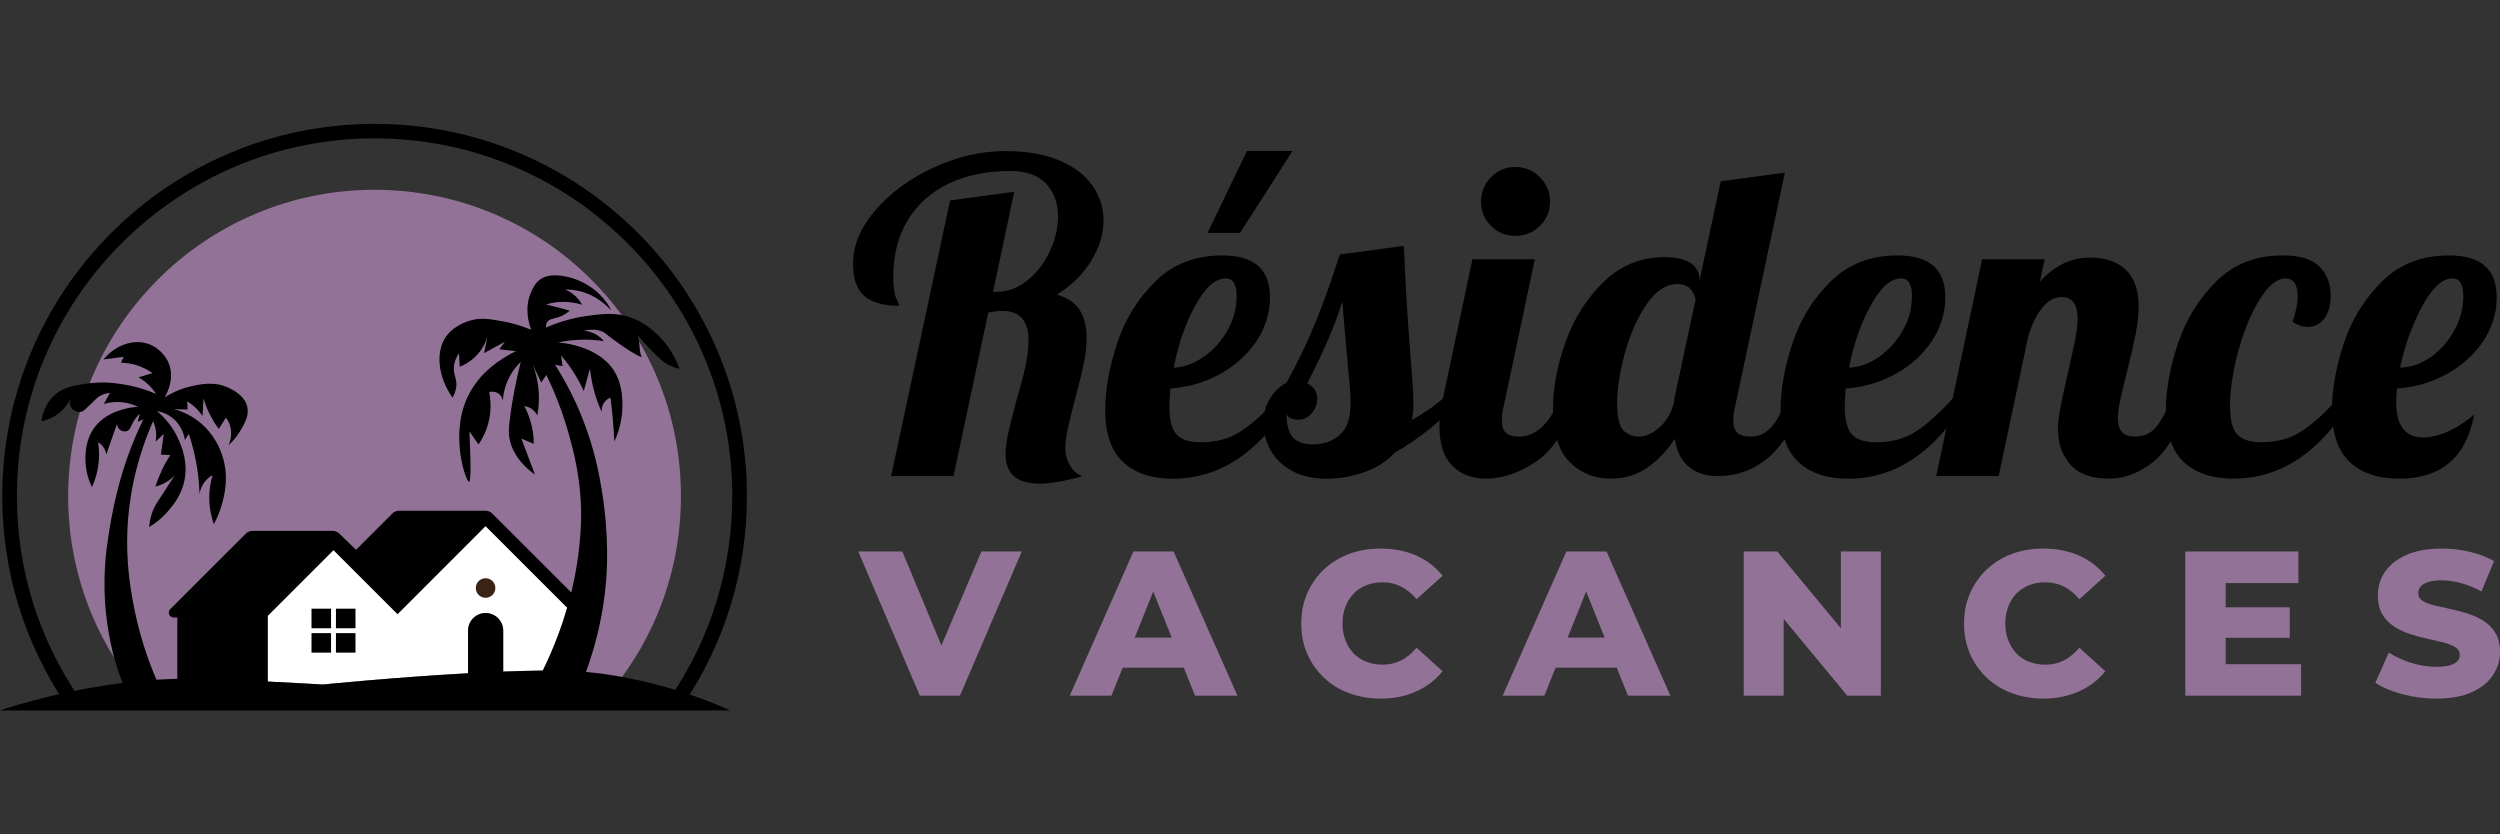 <?xml version="1.0" encoding="utf-8"?>
<!-- Generator: Adobe Illustrator 16.0.0, SVG Export Plug-In . SVG Version: 6.00 Build 0)  -->
<!DOCTYPE svg PUBLIC "-//W3C//DTD SVG 1.1//EN" "http://www.w3.org/Graphics/SVG/1.1/DTD/svg11.dtd">
<svg version="1.1" id="Calque_1" xmlns="http://www.w3.org/2000/svg" xmlns:xlink="http://www.w3.org/1999/xlink" x="0px" y="0px"
	 width="211.239px" height="70.494px" viewBox="-69.551 -44.312 211.239 70.494"
	 enable-background="new -69.551 -44.312 211.239 70.494" xml:space="preserve">
<rect x="-69.551" y="-44.312" width="211.239" height="70.494" fill="#333333" stroke="none"/>
<g>
	<g>
		<path d="M15.414-5.918c0-0.535,0.079-1.153,0.239-1.849c0.157-0.696,0.382-1.595,0.678-2.691c0.34-1.15,0.596-2.125,0.768-2.932
			c0.173-0.806,0.256-1.524,0.256-2.161c0-1.661-0.731-2.489-2.197-2.489c-0.388,0-0.792,0.049-1.208,0.144L11.02-4.087H5.747
			l4.982-23.292l5.42-0.732l-1.796,8.46h0.292c0.952,0,1.832-0.327,2.637-0.987c0.808-0.66,1.435-1.483,1.887-2.472
			c0.451-0.987,0.678-1.958,0.678-2.911c0-1.125-0.336-2.047-1.006-2.764c-0.673-0.719-1.68-1.081-3.02-1.081
			c-1.98,0-3.712,0.355-5.201,1.064c-1.492,0.708-2.642,1.734-3.462,3.077c-0.817,1.343-1.227,2.931-1.227,4.761
			c0,0.903,0.085,1.533,0.256,1.887c0.172,0.354,0.256,0.556,0.256,0.604c-1.32,0-2.301-0.273-2.95-0.822
			c-0.647-0.548-0.969-1.458-0.969-2.729c0-1.561,0.641-3.08,1.922-4.56c1.28-1.477,2.922-2.673,4.926-3.588
			c2.004-0.917,4.005-1.375,6.009-1.375c1.829,0,3.369,0.268,4.613,0.808c1.248,0.536,2.173,1.254,2.785,2.142
			c0.611,0.892,0.916,1.863,0.916,2.911c0,1.149-0.355,2.296-1.064,3.444c-0.708,1.149-1.672,2.088-2.893,2.82
			c0.928,0.269,1.579,0.716,1.958,1.335c0.377,0.624,0.567,1.399,0.567,2.326c0,0.709-0.087,1.46-0.256,2.254
			c-0.171,0.796-0.415,1.776-0.731,2.95C21.08-9.8,20.896-9.052,20.724-8.322c-0.172,0.73-0.256,1.345-0.256,1.834
			c0,0.561,0.127,1.063,0.383,1.5c0.256,0.442,0.605,0.748,1.046,0.918c-1.493,0.415-2.701,0.625-3.629,0.625
			C16.366-3.464,15.414-4.282,15.414-5.918z"/>
		<path d="M25.34-5.277c-1.004-0.941-1.504-2.412-1.504-4.414c0-1.685,0.329-3.54,0.992-5.566c0.661-2.027,1.733-3.778,3.222-5.257
			c1.488-1.478,3.38-2.216,5.677-2.216c2.686,0,4.029,1.172,4.029,3.517c0,1.368-0.393,2.625-1.174,3.773
			c-0.779,1.148-1.82,2.069-3.111,2.767c-1.293,0.695-2.674,1.09-4.141,1.188c-0.049,0.733-0.072,1.221-0.072,1.466
			c0,1.196,0.205,2.009,0.624,2.438c0.415,0.427,1.084,0.639,2.013,0.639c1.32,0,2.447-0.306,3.387-0.917
			c0.941-0.612,1.971-1.536,3.094-2.784h1.245c-2.708,4.519-6.069,6.779-10.071,6.779C27.745-3.864,26.34-4.341,25.34-5.277z
			 M32.208-14.196c0.816-0.587,1.476-1.332,1.979-2.235c0.5-0.905,0.751-1.856,0.751-2.857c0-1.001-0.308-1.501-0.916-1.501
			c-0.88,0-1.742,0.768-2.582,2.309c-0.845,1.54-1.448,3.284-1.814,5.236C30.526-13.292,31.389-13.61,32.208-14.196z M35.814-31.558
			h3.845l-4.429,6.921h-2.749L35.814-31.558z"/>
		<path d="M39.582-4.546c-0.803-0.448-1.399-1.037-1.789-1.757c-0.394-0.722-0.588-1.471-0.588-2.254
			c0-0.808,0.188-1.507,0.564-2.106c0.38-0.6,0.839-1.032,1.375-1.302c0.95-1.708,1.779-3.438,2.489-5.184
			c0.71-1.748,1.38-3.634,2.016-5.659l5.421-0.732c0.123,3.125,0.329,6.509,0.624,10.146c0.123,1.463,0.183,2.527,0.183,3.188
			c0,0.564-0.047,1.024-0.142,1.392c1.147-0.661,2.024-1.269,2.637-1.832h1.535c-1.565,1.809-3.43,3.332-5.602,4.58
			c-0.707,0.757-1.584,1.313-2.62,1.666c-1.035,0.354-2.084,0.536-3.131,0.536C41.38-3.864,40.393-4.093,39.582-4.546z
			 M43.652-7.565c0.609-0.538,0.914-1.406,0.914-2.601c0-0.732-0.069-1.757-0.217-3.078c-0.248-2.783-0.406-4.653-0.478-5.604
			c-0.585,1.928-1.571,4.237-2.965,6.922c0.56,0.292,0.841,0.72,0.841,1.28c0,0.463-0.152,0.88-0.459,1.248
			c-0.306,0.365-0.688,0.547-1.153,0.547c-0.513,0-0.843-0.159-0.988-0.475c0,0.88,0.177,1.527,0.529,1.942
			C40.03-6.965,40.601-6.76,41.38-6.76C42.284-6.76,43.041-7.031,43.652-7.565z"/>
		<path d="M53.155-4.964c-0.719-0.737-1.078-1.834-1.078-3.301c0-0.609,0.095-1.405,0.295-2.381l2.489-11.757h5.273L57.498-9.949
			c-0.1,0.368-0.147,0.756-0.147,1.172c0,0.487,0.116,0.834,0.347,1.042c0.232,0.21,0.615,0.313,1.155,0.313
			c0.705,0,1.368-0.299,1.978-0.898c0.605-0.601,1.05-1.374,1.317-2.326h1.542c-0.907,2.636-2.065,4.428-3.479,5.365
			c-1.418,0.939-2.825,1.411-4.214,1.411C54.823-3.864,53.878-4.234,53.155-4.964z M56.437-25.221
			c-0.563-0.563-0.846-1.248-0.846-2.052c0-0.808,0.283-1.498,0.846-2.07c0.562-0.573,1.244-0.862,2.05-0.862
			c0.807,0,1.495,0.29,2.073,0.862c0.569,0.572,0.858,1.262,0.858,2.07c0,0.805-0.289,1.489-0.858,2.052
			c-0.575,0.564-1.267,0.84-2.073,0.84C57.681-24.381,56.998-24.657,56.437-25.221z"/>
		<path d="M63.06-5.294c-0.926-0.954-1.388-2.443-1.388-4.469c0-1.808,0.358-3.707,1.076-5.696c0.722-1.991,1.794-3.675,3.226-5.055
			c1.428-1.381,3.131-2.071,5.108-2.071c1,0,1.741,0.171,2.23,0.512c0.488,0.339,0.732,0.792,0.732,1.356v0.144l1.798-8.422
			l5.421-0.732L77.053-9.949c-0.097,0.368-0.147,0.756-0.147,1.172c0,0.487,0.116,0.834,0.345,1.042
			c0.234,0.21,0.617,0.313,1.157,0.313c0.686,0,1.276-0.292,1.776-0.88c0.5-0.584,0.898-1.369,1.191-2.344h1.536
			c-1.486,4.375-3.943,6.559-7.359,6.559c-1,0-1.815-0.272-2.434-0.807c-0.624-0.538-1.012-1.324-1.153-2.348
			c-0.636,0.978-1.401,1.783-2.29,2.419c-0.894,0.635-1.939,0.953-3.131,0.953C65.155-3.864,63.989-4.347,63.06-5.294z
			 M70.699-8.227c0.597-0.536,1.012-1.28,1.228-2.232v-0.184l1.798-8.387c-0.221-0.855-0.722-1.283-1.502-1.283
			c-0.977,0-1.856,0.566-2.637,1.702c-0.782,1.136-1.394,2.504-1.832,4.101c-0.439,1.601-0.663,3.01-0.663,4.231
			c0,1.22,0.18,2.004,0.536,2.344c0.354,0.342,0.786,0.512,1.302,0.512C69.511-7.421,70.099-7.689,70.699-8.227z"/>
		<path d="M82.405-5.277c-1.006-0.941-1.506-2.412-1.506-4.414c0-1.685,0.33-3.54,0.987-5.566c0.663-2.027,1.737-3.778,3.227-5.257
			c1.488-1.478,3.38-2.216,5.68-2.216c2.684,0,4.025,1.172,4.025,3.517c0,1.368-0.389,2.625-1.172,3.773
			c-0.782,1.148-1.818,2.069-3.113,2.767c-1.295,0.695-2.675,1.09-4.137,1.188c-0.054,0.733-0.074,1.221-0.074,1.466
			c0,1.196,0.209,2.009,0.624,2.438c0.415,0.427,1.085,0.639,2.013,0.639c1.321,0,2.451-0.306,3.39-0.917
			c0.939-0.612,1.969-1.536,3.093-2.784h1.248c-2.71,4.519-6.071,6.779-10.076,6.779C84.81-3.864,83.405-4.341,82.405-5.277z
			 M89.274-14.196c0.814-0.587,1.475-1.332,1.975-2.235c0.5-0.905,0.751-1.856,0.751-2.857c0-1.001-0.308-1.501-0.917-1.501
			c-0.877,0-1.738,0.768-2.58,2.309c-0.842,1.54-1.447,3.284-1.813,5.236C87.594-13.292,88.452-13.61,89.274-14.196z"/>
		<path d="M105.383-5.058c-0.691-0.795-1.041-1.775-1.041-2.951c0-0.512,0.061-1.091,0.185-1.739c0.12-0.645,0.25-1.274,0.382-1.886
			c0.135-0.613,0.228-1.001,0.276-1.172c0.191-0.854,0.377-1.698,0.552-2.526c0.17-0.829,0.259-1.504,0.259-2.013
			c0-1.248-0.441-1.868-1.322-1.868c-0.636,0-1.198,0.313-1.686,0.934c-0.494,0.621-0.883,1.435-1.172,2.436L99.326-4.087h-5.273
			l3.878-18.316h5.28l-0.406,1.903c1.221-1.369,2.649-2.052,4.284-2.052c1.245,0,2.234,0.344,2.967,1.024
			c0.729,0.685,1.101,1.721,1.101,3.113c0,0.708-0.089,1.498-0.259,2.363c-0.173,0.868-0.418,1.922-0.732,3.169
			c-0.194,0.756-0.371,1.495-0.533,2.216c-0.158,0.72-0.235,1.286-0.235,1.702c0,0.487,0.105,0.866,0.329,1.135
			c0.219,0.269,0.595,0.404,1.137,0.404c0.729,0,1.317-0.263,1.754-0.786c0.44-0.526,0.883-1.339,1.321-2.438h1.539
			c-0.904,2.688-1.948,4.485-3.131,5.402c-1.189,0.918-2.41,1.377-3.683,1.377C107.174-3.864,106.083-4.265,105.383-5.058z"/>
		<path d="M114.965-5.277c-1.004-0.941-1.505-2.412-1.505-4.414c0-1.685,0.333-3.54,1.008-5.566
			c0.673-2.027,1.747-3.778,3.222-5.257c1.477-1.478,3.354-2.216,5.621-2.216c1.465,0,2.513,0.316,3.131,0.951
			c0.623,0.635,0.938,1.442,0.938,2.418c0,0.856-0.186,1.512-0.55,1.976c-0.365,0.465-0.83,0.698-1.394,0.698
			c-0.417,0-0.842-0.148-1.281-0.44c0.292-0.808,0.439-1.526,0.439-2.161c0-0.464-0.082-0.829-0.254-1.097
			c-0.17-0.269-0.431-0.404-0.771-0.404c-0.729,0-1.462,0.601-2.199,1.796c-0.735,1.196-1.333,2.648-1.798,4.357
			c-0.462,1.71-0.694,3.249-0.694,4.614c0,1.196,0.21,2.011,0.624,2.438c0.418,0.43,1.086,0.638,2.013,0.638
			c1.319,0,2.448-0.302,3.391-0.917c0.942-0.611,1.971-1.536,3.093-2.783h1.247c-2.71,4.522-6.071,6.776-10.072,6.776
			C117.368-3.864,115.965-4.341,114.965-5.277z"/>
		<path d="M128.99-5.277c-0.999-0.941-1.499-2.412-1.499-4.414c0-1.685,0.327-3.54,0.986-5.566c0.661-2.027,1.736-3.778,3.226-5.257
			c1.486-1.478,3.378-2.216,5.673-2.216c2.69,0,4.032,1.172,4.032,3.517c0,1.368-0.39,2.625-1.172,3.773
			c-0.786,1.148-1.821,2.069-3.112,2.767c-1.295,0.695-2.675,1.09-4.139,1.188c-0.053,0.537-0.073,0.905-0.073,1.098
			c0,2.027,0.756,3.038,2.272,3.038c0.686,0,1.415-0.182,2.197-0.548c0.783-0.368,1.489-0.83,2.125-1.392
			c-0.661,3.612-2.772,5.419-6.339,5.419C131.385-3.864,129.99-4.341,128.99-5.277z M135.864-14.159
			c0.814-0.584,1.474-1.334,1.974-2.254c0.5-0.917,0.751-1.874,0.751-2.875c0-1.001-0.306-1.501-0.915-1.501
			c-0.857,0-1.703,0.775-2.546,2.323c-0.842,1.552-1.471,3.292-1.889,5.219C134.169-13.271,135.043-13.575,135.864-14.159z"/>
	</g>
	<g>
		<path fill="#927397" d="M8.173,14.469L2.969,2.287h3.724l4.385,10.547H8.883l4.491-10.547h3.411l-5.223,12.183H8.173z"/>
		<path fill="#927397" d="M20.841,14.469l5.378-12.183h3.394l5.394,12.183h-3.583L27.211,3.976h1.359l-4.209,10.494H20.841z
			 M23.783,12.103l0.886-2.542h5.954l0.886,2.542H23.783z"/>
		<path fill="#927397" d="M47.104,14.717c-0.966,0-1.854-0.164-2.676-0.465c-0.82-0.307-1.524-0.742-2.122-1.314
			c-0.6-0.576-1.064-1.235-1.402-2.005c-0.339-0.779-0.503-1.625-0.503-2.558c0-0.927,0.17-1.779,0.503-2.552
			c0.334-0.771,0.803-1.442,1.402-2.006c0.595-0.568,1.302-1.008,2.122-1.319c0.816-0.306,1.71-0.459,2.676-0.459
			c1.123,0,2.131,0.201,3.019,0.594c0.889,0.396,1.625,0.961,2.216,1.701l-2.191,1.984c-0.396-0.46-0.827-0.818-1.301-1.063
			c-0.472-0.241-0.996-0.365-1.571-0.365c-0.5,0-0.955,0.083-1.374,0.241c-0.421,0.169-0.775,0.404-1.068,0.703
			c-0.298,0.306-0.53,0.68-0.697,1.106c-0.169,0.431-0.251,0.907-0.251,1.428c0,0.524,0.082,1.001,0.251,1.433
			c0.164,0.431,0.399,0.795,0.697,1.104c0.293,0.31,0.653,0.546,1.068,0.697c0.419,0.169,0.877,0.248,1.374,0.248
			c0.575,0,1.106-0.123,1.571-0.365c0.471-0.247,0.899-0.597,1.301-1.064l2.191,1.982c-0.591,0.736-1.327,1.302-2.216,1.701
			C49.235,14.516,48.228,14.717,47.104,14.717z"/>
		<path fill="#927397" d="M57.421,14.469l5.38-12.183h3.391l5.396,12.183h-3.584L63.796,3.976h1.353L60.94,14.469H57.421z
			 M60.364,12.103l0.887-2.542h5.952l0.883,2.542H60.364z"/>
		<path fill="#927397" d="M77.785,14.469V2.287h2.838l6.714,8.106h-1.342V2.287h3.378v12.183h-2.836l-6.715-8.11h1.339v8.11H77.785z
			"/>
		<path fill="#927397" d="M103.104,14.717c-0.962,0-1.853-0.164-2.675-0.465c-0.82-0.307-1.524-0.742-2.122-1.314
			c-0.594-0.576-1.065-1.235-1.4-2.005C96.572,10.153,96.4,9.308,96.4,8.375c0-0.927,0.172-1.779,0.507-2.552
			c0.335-0.771,0.807-1.442,1.4-2.006c0.598-0.568,1.308-1.008,2.122-1.319c0.819-0.306,1.71-0.459,2.675-0.459
			c1.124,0,2.131,0.201,3.02,0.594c0.889,0.396,1.625,0.961,2.216,1.701l-2.191,1.984c-0.396-0.46-0.828-0.818-1.301-1.063
			c-0.465-0.241-0.996-0.365-1.571-0.365c-0.5,0-0.955,0.083-1.376,0.241c-0.419,0.169-0.773,0.404-1.066,0.703
			c-0.298,0.309-0.53,0.68-0.694,1.106c-0.172,0.434-0.254,0.907-0.254,1.428c0,0.524,0.082,1.001,0.254,1.433
			c0.17,0.431,0.399,0.795,0.694,1.104c0.296,0.31,0.651,0.546,1.066,0.697c0.421,0.169,0.876,0.248,1.376,0.248
			c0.575,0,1.106-0.123,1.571-0.365c0.471-0.247,0.905-0.597,1.301-1.064l2.191,1.982c-0.591,0.736-1.327,1.302-2.216,1.701
			C105.235,14.499,104.229,14.717,103.104,14.717z"/>
		<path fill="#927397" d="M118.507,11.81h6.372v2.66h-9.782V2.287h9.555v2.666h-6.145V11.81z M118.267,7.004h5.655v2.574h-5.655
			V7.004z"/>
		<path fill="#927397" d="M136.294,14.717c-0.998,0-1.961-0.129-2.882-0.377s-1.675-0.572-2.253-0.965l1.132-2.543
			c0.547,0.347,1.178,0.636,1.886,0.865c0.716,0.22,1.429,0.333,2.134,0.333c0.475,0,0.857-0.045,1.149-0.13
			c0.287-0.085,0.5-0.197,0.635-0.345c0.136-0.15,0.199-0.317,0.199-0.515c0-0.283-0.129-0.5-0.382-0.665
			c-0.26-0.162-0.586-0.298-0.992-0.402c-0.408-0.098-0.855-0.204-1.351-0.313c-0.491-0.104-0.982-0.235-1.478-0.399
			c-0.494-0.159-0.94-0.371-1.348-0.635c-0.406-0.26-0.736-0.601-0.994-1.024c-0.254-0.424-0.383-0.959-0.383-1.612
			c0-0.729,0.2-1.39,0.6-1.983c0.401-0.59,1.002-1.065,1.805-1.426c0.801-0.358,1.798-0.541,2.992-0.541
			c0.801,0,1.59,0.085,2.36,0.271c0.771,0.177,1.457,0.439,2.063,0.789l-1.063,2.561c-0.58-0.312-1.159-0.547-1.725-0.707
			c-0.568-0.153-1.119-0.232-1.653-0.232c-0.478,0-0.86,0.057-1.147,0.153c-0.292,0.095-0.502,0.224-0.631,0.388
			c-0.123,0.169-0.188,0.349-0.188,0.563c0,0.266,0.128,0.478,0.374,0.637c0.251,0.152,0.58,0.281,0.992,0.382
			c0.412,0.094,0.865,0.2,1.358,0.301c0.489,0.104,0.983,0.235,1.478,0.394c0.492,0.159,0.942,0.364,1.348,0.624
			c0.407,0.265,0.734,0.606,0.983,1.029c0.251,0.427,0.374,0.954,0.374,1.59c0,0.713-0.2,1.366-0.601,1.96
			c-0.399,0.601-0.997,1.076-1.792,1.437C138.501,14.538,137.501,14.717,136.294,14.717z"/>
	</g>
	<g>
		<path fill="#927397" d="M-57.495,14.538c-1.775-2.045-3.204-4.346-4.264-6.842c-1.347-3.199-2.033-6.586-2.033-10.082
			c0-3.497,0.687-6.885,2.033-10.076c1.306-3.08,3.174-5.852,5.55-8.227c2.38-2.381,5.149-4.249,8.234-5.55
			c3.187-1.351,6.577-2.035,10.073-2.035c3.499,0,6.886,0.688,10.077,2.035c3.083,1.301,5.852,3.169,8.229,5.55
			c2.381,2.378,4.246,5.147,5.55,8.227c1.351,3.191,2.03,6.579,2.03,10.076c0,3.495-0.679,6.882-2.03,10.082
			c-1.064,2.513-2.501,4.814-4.287,6.874L-57.495,14.538z"/>
		<path fill="#FFFFFF" d="M-41.37,2.168l5.412,5.409l7.436-7.439l6.812,6.811h0.112c-0.454,1.58-1.116,3.413-2.082,5.396
			c-1.075,0.012-2.202,0.047-3.349,0.088V8.972c0-0.817-0.668-1.489-1.489-1.489l0,0c-0.816,0-1.482,0.672-1.482,1.489v3.603
			c-6.282,0.345-12.282,0.952-12.282,0.952s-2.091-0.129-4.645-0.254V7.725L-41.37,2.168z"/>
		<g>
			<g>
				<rect x="-41.166" y="7.118" width="1.651" height="1.655"/>
				<rect x="-43.23" y="7.118" width="1.651" height="1.655"/>
				<rect x="-41.166" y="9.185" width="1.651" height="1.647"/>
				<rect x="-43.23" y="9.185" width="1.651" height="1.647"/>
				<path d="M-7.865,15.717c0,0-5.484-2.648-12.173-3.254c0.762-2.084,1.452-4.673,1.703-7.696c0.054-0.676,0.288-3.784-0.386-7.771
					c-0.208-1.229-0.574-3.319-1.592-5.898c-0.756-1.923-1.619-3.461-2.332-4.583c0.21,0.032,0.422,0.069,0.63,0.107
					c-0.046-0.3-0.09-0.605-0.135-0.907c0.292,0.341,0.603,0.73,0.906,1.182c0.442,0.657,0.769,1.287,1.017,1.838
					c0.173-0.63,0.346-1.263,0.521-1.892c0.049,0.445,0.127,0.931,0.247,1.455c0.199,0.859,0.473,1.59,0.742,2.197
					c-0.003-0.104-0.022-0.549,0.303-0.904c0.154-0.172,0.327-0.259,0.44-0.305c0.074,0.539,0.14,1.096,0.19,1.679
					c0.063,0.702,0.112,1.381,0.137,2.03c0.28-0.593,0.68-1.642,0.687-2.992c0.003-0.446,0.009-1.619-0.522-2.663
					c-1.235-2.436-4.616-2.7-4.914-2.716c0.488-0.102,1.061-0.188,1.702-0.22c0.834-0.046,1.57,0.014,2.167,0.108
					c-0.14-0.171-0.413-0.457-0.85-0.66c-0.354-0.165-0.676-0.208-0.88-0.22c0.943-0.198,1.488-0.024,1.812,0.19
					c0.219,0.147,0.394,0.346,0.906,0.69c0.175,0.118,1.276,0.964,2.21,1.372c-0.275-0.631-0.097-1.26-0.371-1.894
					c0.424,0.495,0.8,0.902,1.096,1.21c0.854,0.891,1.176,1.133,1.538,1.32c0.37,0.189,0.705,0.279,0.933,0.328
					c-0.292-0.796-0.903-2.079-2.169-3.158c-0.353-0.301-0.958-0.808-1.895-1.155c-1.308-0.479-2.423-0.331-3.677-0.165
					c-0.865,0.117-2.111,0.37-3.542,0.99c-0.006-0.123,0-0.309,0.11-0.47c0.215-0.307,0.621-0.247,1.182-0.494
					c0.181-0.078,0.437-0.217,0.715-0.467c-0.669-0.175-1.336-0.35-2.007-0.52c0.285-0.083,0.629-0.156,1.016-0.195
					c0.852-0.072,1.563,0.075,2.033,0.224c-0.105-0.189-0.268-0.44-0.521-0.687c-0.331-0.325-0.678-0.506-0.906-0.604
					c0.442,0,1.03,0.052,1.674,0.275c1.417,0.495,2.182,1.501,2.197,1.482c0.017-0.021-0.681-1.603-2.609-2.461
					c-0.886-0.4-2.333-0.745-3.237-0.235c-0.521,0.295-0.748,0.802-0.904,1.155c-0.606,1.35-0.178,2.7,0,3.184
					c-0.952-0.392-1.788-0.599-2.417-0.71c-1.055-0.193-1.777-0.325-2.663-0.084c-0.253,0.072-1.36,0.397-2.032,1.263
					c-0.981,1.268-0.826,3.422,0.467,5.27c0.145-0.245,0.32-0.624,0.332-1.095c0.009-0.53-0.195-0.771-0.22-1.262
					c-0.016-0.325,0.047-0.802,0.438-1.401c0.018,0.383,0.035,0.771,0.056,1.153c0.321-0.126,0.799-0.36,1.264-0.797
					c0.705-0.657,0.988-1.411,1.097-1.785c-0.1,0.477-0.198,0.952-0.302,1.429c0.586-0.316,1.17-0.639,1.757-0.958
					c-0.156,0.208-0.31,0.417-0.467,0.63c0.467,0.052,0.935,0.107,1.401,0.162c-1.139,0.555-3.152,1.754-4.146,4.011
					c-1.429,3.232-0.06,7.053,0.193,7.029c0.105-0.012,0.19-0.707,0.028-4.26c0.255,0.369,0.511,0.734,0.767,1.099
					c0.265-0.388,0.613-0.986,0.823-1.783c0.305-1.136,0.187-2.105,0.081-2.637c0.058-0.018,0.383-0.11,0.715,0.082
					c0.358,0.208,0.43,0.578,0.44,0.633c0.027-0.465,0.142-1.25,0.602-2.088c0.293-0.531,0.633-0.919,0.908-1.179
					c-0.425,1.675-0.672,3.077-0.822,4.09c-0.229,1.527-0.212,2.006-0.112,2.47c0.328,1.517,1.47,2.489,2.14,2.966
					c-0.385-1.018-0.768-2.037-1.155-3.048c0.35,0.147,0.698,0.294,1.046,0.442c0-0.407-0.03-0.925-0.167-1.51
					c-0.159-0.705-0.412-1.271-0.63-1.676c0.137,0.015,0.451,0.08,0.742,0.328c0.193,0.169,0.302,0.351,0.356,0.467
					c0.1-0.531,0.184-1.271,0.111-2.139c-0.075-0.908-0.295-1.646-0.495-2.167c0.239,0.503,0.476,1.006,0.714,1.509
					c0.146-0.21,0.293-0.42,0.44-0.632c0.669,1.386,1.368,3.096,1.923,5.107c0.339,1.245,0.865,3.171,0.988,5.738
					c0.023,0.506,0.108,2.596-0.387,5.491c-0.099,0.6-0.237,1.288-0.421,2.048l-6.672-6.668c-0.154-0.16-0.363-0.245-0.582-0.245
					h-7.29c-0.219,0-0.431,0.085-0.583,0.245l-3.059,3.055l-1.413-1.36c-0.154-0.152-0.365-0.236-0.583-0.236h-6.743
					c-0.218,0-0.429,0.084-0.582,0.236l-6.383,6.38c-0.259,0.26-0.075,0.703,0.292,0.703h0.306v5.179
					c-0.141,0-0.273,0.006-0.397,0.012c-0.458,0.016-0.912,0.039-1.362,0.063c-0.731-1.696-1.527-3.975-2.016-6.743
					c-0.198-1.141-0.555-3.236-0.439-5.934c0.091-2.037,0.488-5.342,2.17-9.166c0.093,0.206,0.205,0.514,0.247,0.904
					c0.035,0.333,0.006,0.621-0.031,0.827c0.229-0.224,0.459-0.441,0.687-0.66c-0.081,0.583-0.164,1.172-0.247,1.755
					c0.267,0.012,0.531,0.022,0.796,0.035c-0.235,0.365-0.482,0.798-0.713,1.283c-0.232,0.496-0.411,0.96-0.549,1.377
					c0.223-0.052,0.524-0.146,0.85-0.328c0.373-0.207,0.634-0.448,0.798-0.631c-0.422,0.653-0.756,1.172-0.96,1.483
					c-0.558,0.854-0.754,1.137-0.935,1.612c-0.193,0.527-0.253,0.989-0.273,1.292c0.466-0.284,1.15-0.774,1.783-1.568
					c0.347-0.432,0.892-1.129,1.15-2.166c0.411-1.63-0.174-3.013-0.412-3.57c-0.531-1.25-1.339-2.058-1.866-2.5
					c0.274,0.048,0.837,0.184,1.371,0.633c0.799,0.678,0.955,1.578,0.992,1.818c0.11-0.176,0.219-0.353,0.328-0.524
					c0.295,0.878,0.569,1.925,0.742,3.129c0.099,0.698,0.147,1.354,0.165,1.952c0.031-0.201,0.121-0.594,0.414-0.99
					c0.242-0.323,0.515-0.506,0.687-0.603c-0.138,0.462-0.278,1.125-0.278,1.922c0.005,0.95,0.209,1.719,0.388,2.222
					c0.21-0.386,0.481-0.963,0.687-1.699c0.216-0.793,0.611-2.318,0.026-4.093c-0.141-0.433-0.633-1.851-2.058-2.936
					c-0.762-0.581-1.513-0.853-2.005-0.988c0.374,0.008,0.751,0.014,1.128,0.027c-0.009-0.229-0.019-0.455-0.027-0.684
					c0.198,0.121,0.44,0.292,0.687,0.519c0.268,0.253,0.463,0.506,0.602,0.712c0.028-0.495,0.055-0.986,0.085-1.483
					c0.102,0.349,0.245,0.742,0.44,1.153c0.271,0.578,0.576,1.056,0.85,1.43c0.201-0.32,0.404-0.643,0.606-0.958
					c0.123,0.159,0.267,0.4,0.355,0.71c0.216,0.754-0.04,1.401-0.137,1.622c0.275-0.25,0.658-0.65,0.988-1.208
					c0.363-0.609,0.754-1.27,0.604-2.004c-0.192-0.957-1.19-1.449-1.537-1.622c-1.235-0.609-2.489-0.316-3.267-0.135
					c-1.001,0.231-1.749,0.645-2.197,0.93c0.055-0.078,1.009-1.569,0.278-3.07c-0.052-0.103-0.543-1.077-1.649-1.457
					c-1.256-0.43-2.775,0.088-3.787,1.316c0.566-0.072,1.136-0.144,1.702-0.219c-0.072,0.165-0.144,0.328-0.219,0.497
					c0.382,0.003,0.952,0.058,1.59,0.302c0.452,0.171,0.814,0.391,1.07,0.575c-0.392,0.121-0.786,0.242-1.179,0.356
					c0.184,0.104,0.393,0.24,0.603,0.415c0.417,0.338,0.696,0.702,0.88,0.986c-0.639-0.275-1.565-0.605-2.718-0.796
					c-0.643-0.106-1.713-0.276-3.074-0.081c-1.152,0.162-2.059,0.292-2.827,1.013c-0.787,0.744-1.003,1.702-1.072,2.172
					c0.306-0.063,0.777-0.199,1.262-0.524c0.65-0.437,1.007-0.997,1.188-1.346c-0.085,0.237-0.061,0.503,0.075,0.714
					c0.205,0.316,0.582,0.413,0.852,0.355c0.151-0.03,0.223-0.098,0.657-0.518c0.616-0.6,0.702-0.691,0.88-0.799
					c0.184-0.109,0.463-0.232,0.88-0.275c-0.175,0.313-0.35,0.624-0.521,0.938c0.258-0.078,0.583-0.147,0.96-0.165
					c0.866-0.045,1.559,0.222,1.941,0.406c-0.341,0.017-0.836,0.063-1.402,0.248c-0.473,0.151-1.437,0.458-2.169,1.343
					c-0.897,1.091-0.886,2.373-0.88,2.913c0.012,1.044,0.333,1.839,0.549,2.277c0.171-0.375,0.349-0.856,0.466-1.433
					c0.198-0.962,0.142-1.795,0.054-2.357c0.106,0.063,0.25,0.169,0.386,0.327c0.227,0.283,0.284,0.578,0.302,0.713
					c0.302-0.858,0.605-1.717,0.903-2.577c0.003,0.028,0.043,0.385,0.359,0.549c0.021,0.012,0.273,0.135,0.518,0.027
					c0.247-0.108,0.281-0.355,0.497-0.738c0.104-0.19,0.275-0.442,0.549-0.718c-0.051,0.232-0.106,0.465-0.163,0.693
					c0.157-0.074,0.31-0.146,0.467-0.219c-0.693,1.443-1.179,2.715-1.509,3.706c-0.182,0.536-0.92,2.772-1.403,5.93
					c-0.141,0.939-0.264,1.739-0.327,2.852c-0.211,3.726,0.476,6.568,0.822,7.799c0.221,0.789,0.459,1.459,0.664,1.996
					c-5.882,0.736-10.354,2.324-10.354,2.324H-7.865z M-46.933,7.725l5.56-5.556l5.412,5.409l7.436-7.439l6.898,6.893
					c-0.451,1.571-1.105,3.366-2.059,5.314c-1.072,0.012-2.2,0.05-3.347,0.088V8.972c0-0.814-0.669-1.485-1.489-1.485
					c-0.816,0-1.482,0.671-1.482,1.485v3.603c-6.283,0.348-12.282,0.954-12.282,0.954s-2.091-0.131-4.644-0.254V7.725H-46.933z"/>
			</g>
		</g>
		<path d="M-63.877,15.37c-3.589-5.238-5.484-11.376-5.484-17.756c0-4.243,0.832-8.368,2.47-12.247
			c1.584-3.747,3.855-7.111,6.745-10c2.89-2.89,6.255-5.156,10.001-6.74c3.878-1.64,7.997-2.473,12.246-2.473
			c4.25,0,8.368,0.833,12.246,2.473c3.746,1.584,7.109,3.851,9.999,6.74c2.887,2.89,5.157,6.253,6.742,9.998
			c1.639,3.882,2.473,8.006,2.473,12.246c0,6.301-1.858,12.389-5.375,17.587l-1.026-0.688C-9.461,9.509-7.678,3.67-7.678-2.393
			c0-4.079-0.798-8.04-2.374-11.764c-1.526-3.598-3.703-6.832-6.479-9.607c-2.775-2.775-6.008-4.954-9.607-6.479
			c-3.724-1.573-7.683-2.377-11.764-2.377s-8.037,0.802-11.764,2.377c-3.599,1.53-6.832,3.709-9.607,6.485
			c-2.776,2.772-4.954,6.006-6.477,9.604c-1.576,3.724-2.374,7.681-2.374,11.763c0,6.126,1.82,12.024,5.271,17.056L-63.877,15.37z"
			/>
		<circle fill="#3B2314" cx="-28.522" cy="5.374" r="0.827"/>
		<rect x="-53.999" y="7.948" width="1.401" height="2.802"/>
	</g>
</g>
</svg>
